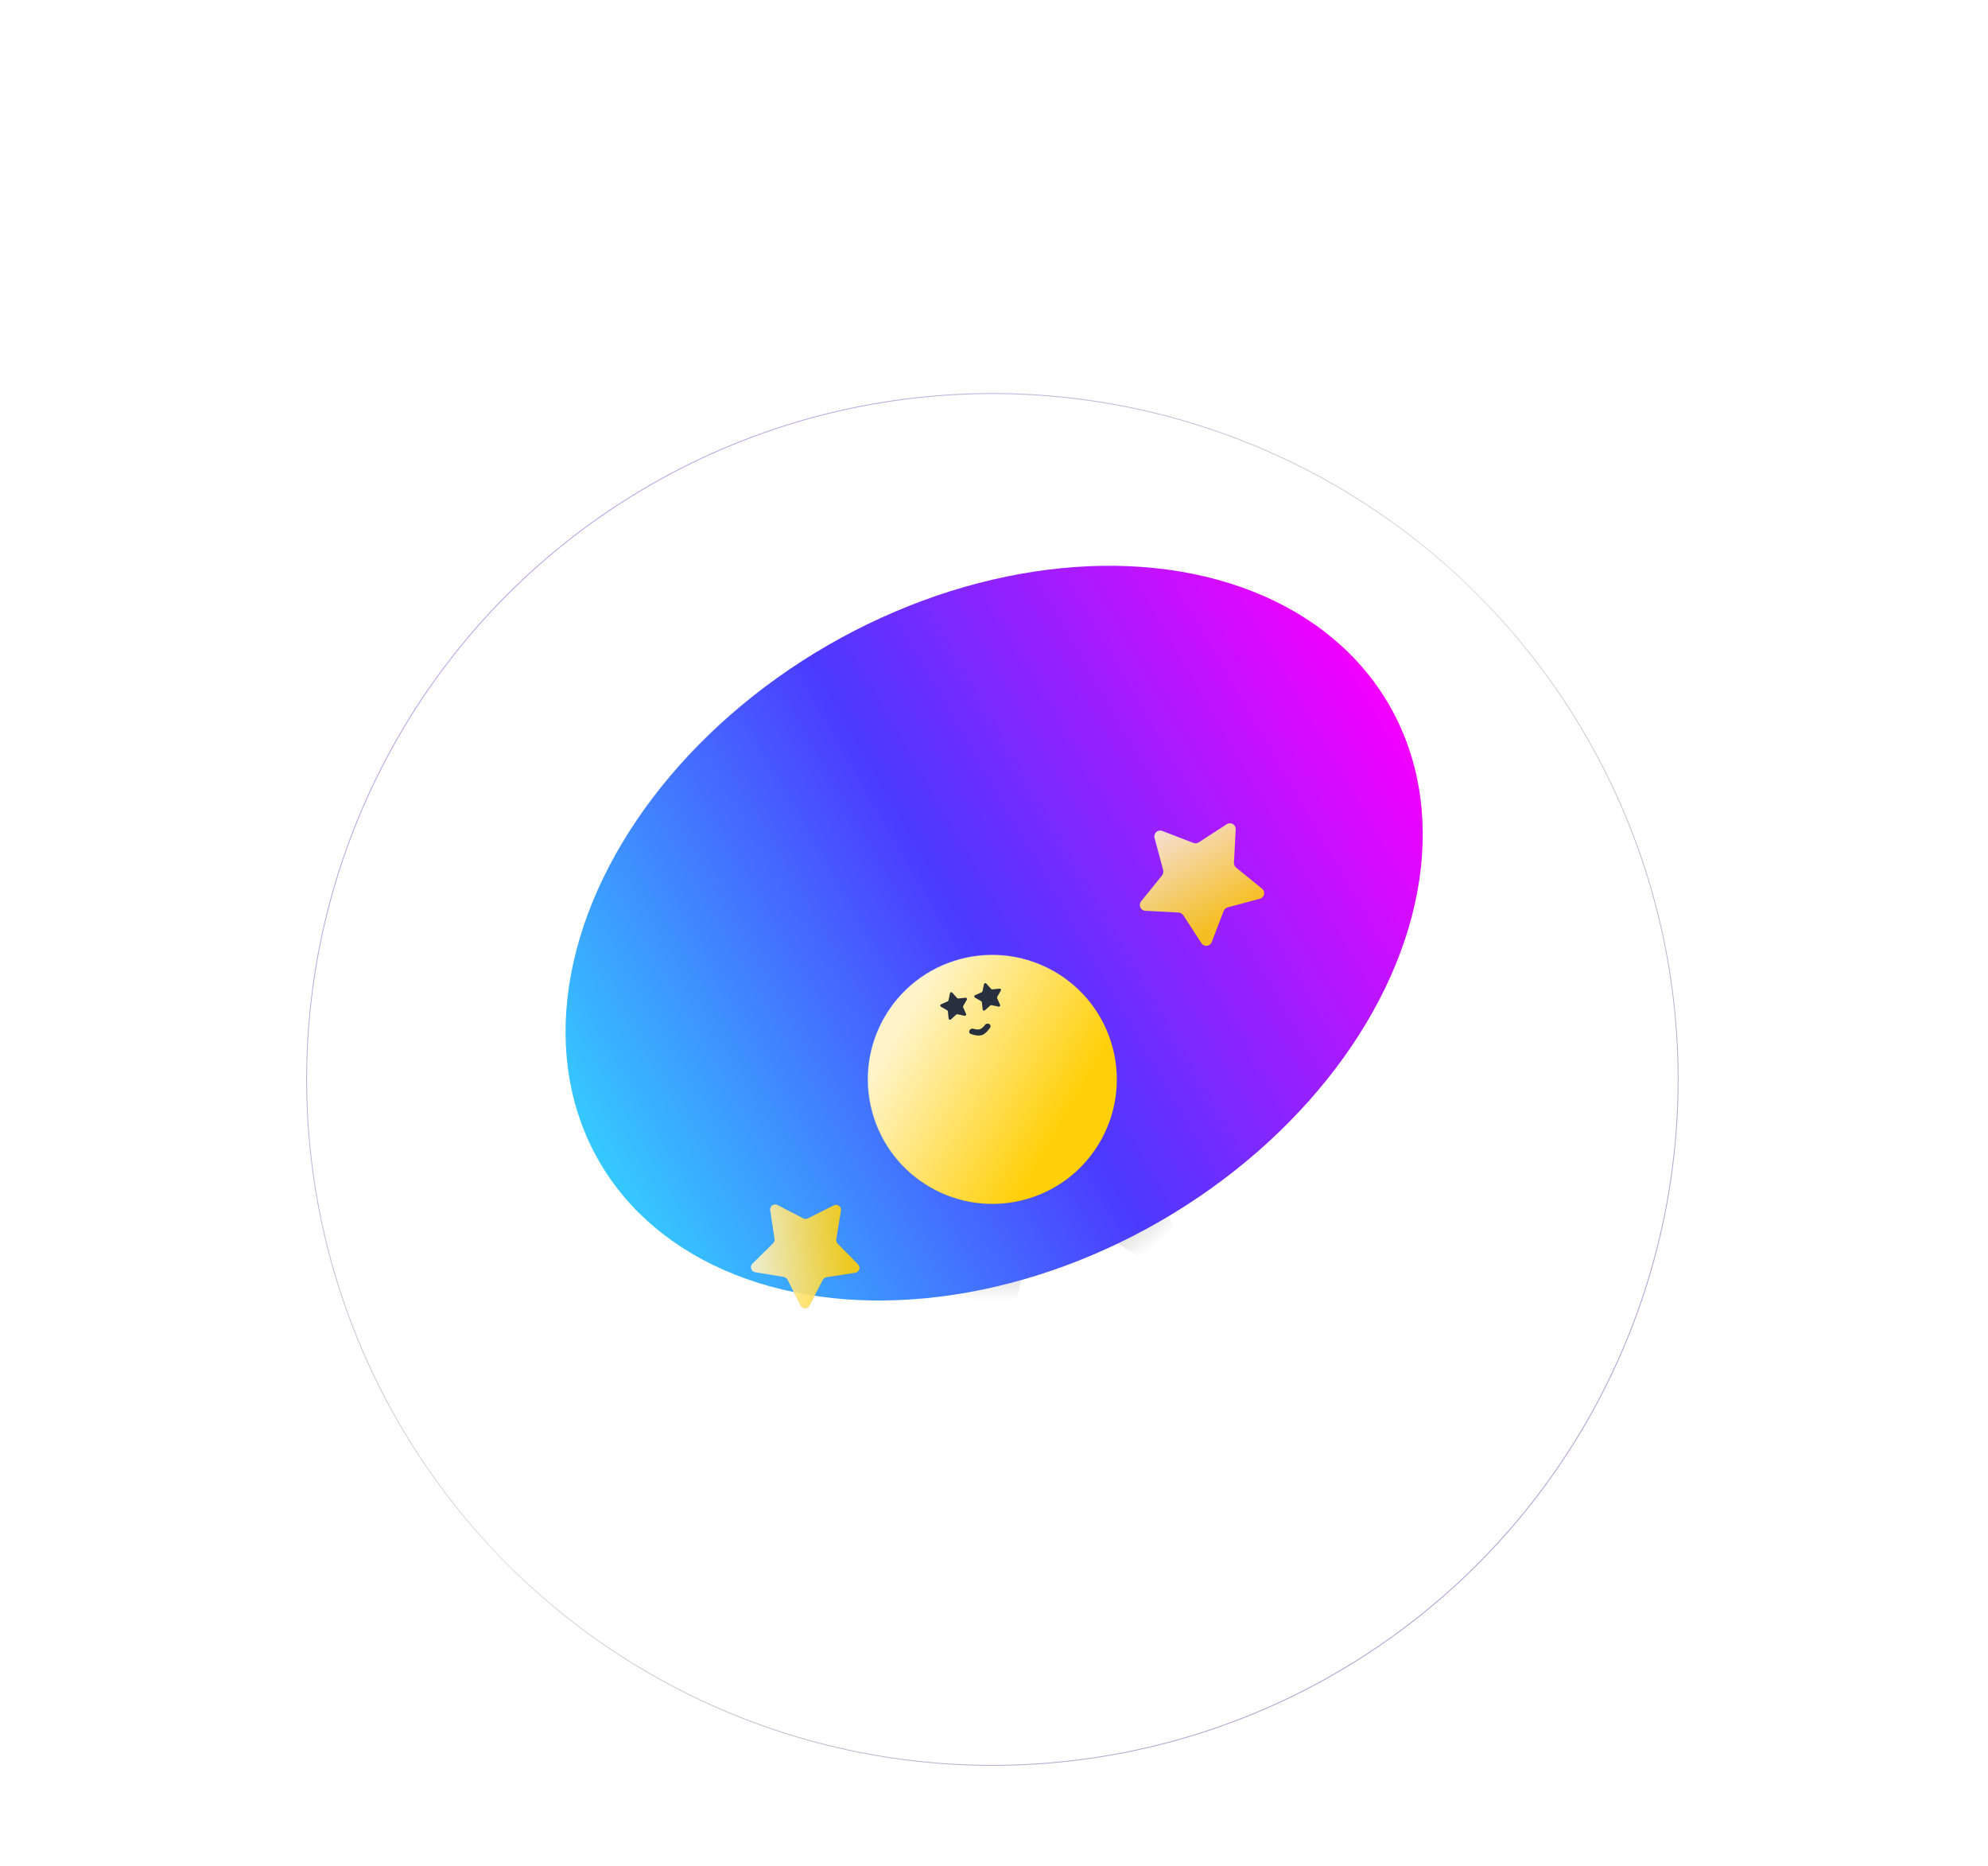 <svg width="1231" height="1155" viewBox="0 0 1231 1155" fill="none" xmlns="http://www.w3.org/2000/svg">
    <style> @keyframes spin { 0% { transform: rotate(0deg); } 100% { transform: rotate(360deg); }} .sun-rays { transform-origin: 614.5px 668.25px; animation: spin 12s linear infinite; } </style>
    <path opacity="0.9"
        d="M739.289 627.518C740.616 624.917 744.333 624.917 745.66 627.518L748.612 633.304C749.167 634.391 750.208 635.148 751.414 635.34L757.829 636.359C760.713 636.818 761.861 640.353 759.798 642.419L755.208 647.015C754.345 647.878 753.947 649.103 754.138 650.309L755.149 656.725C755.604 659.609 752.598 661.794 749.995 660.47L744.206 657.524C743.118 656.971 741.83 656.971 740.742 657.524L734.953 660.47C732.351 661.793 729.344 659.609 729.799 656.725L730.812 650.309C731.002 649.103 730.604 647.878 729.741 647.015L725.15 642.419C723.087 640.353 724.236 636.818 727.119 636.359L733.534 635.34C734.74 635.148 735.781 634.391 736.336 633.304L739.289 627.518Z"
        fill="url(#paint0_linear_6595_12669)" stroke="url(#paint1_linear_6595_12669)" stroke-width="0.243" />
    <path opacity="0.9"
        d="M457.349 684.165C457.218 681.635 460.01 680.023 462.136 681.401L466.161 684.011C467.05 684.588 468.161 684.704 469.15 684.325L473.63 682.61C475.995 681.703 478.392 683.86 477.738 686.308L476.499 690.943C476.226 691.966 476.458 693.059 477.124 693.882L480.141 697.612C481.734 699.582 480.422 702.529 477.892 702.663L473.102 702.916C472.044 702.972 471.076 703.531 470.499 704.419L467.884 708.441C466.503 710.565 463.295 710.228 462.386 707.863L460.664 703.385C460.284 702.397 459.454 701.649 458.431 701.374L453.797 700.13C451.351 699.472 450.681 696.318 452.649 694.723L456.374 691.701C457.197 691.034 457.652 690.013 457.597 688.956L457.349 684.165Z"
        fill="url(#paint2_linear_6595_12669)" stroke="url(#paint3_linear_6595_12669)" stroke-width="0.211" />
    <path
        d="M608.989 479.408C610.164 474.37 617.336 474.37 618.511 479.408L643.057 584.613C643.818 587.873 647.556 589.422 650.4 587.654L742.147 530.619C746.54 527.888 751.612 532.96 748.881 537.353L691.846 629.1C690.078 631.944 691.627 635.682 694.887 636.443L800.092 660.989C805.13 662.164 805.13 669.336 800.092 670.511L694.887 695.057C691.627 695.818 690.078 699.556 691.846 702.4L748.881 794.147C751.612 798.54 746.54 803.612 742.147 800.881L650.4 743.846C647.556 742.078 643.818 743.627 643.057 746.887L618.511 852.092C617.336 857.13 610.164 857.13 608.989 852.092L584.443 746.887C583.682 743.627 579.944 742.078 577.1 743.846L485.353 800.881C480.96 803.612 475.888 798.54 478.619 794.147L535.654 702.4C537.422 699.556 535.873 695.818 532.613 695.057L427.408 670.511C422.37 669.336 422.37 662.164 427.408 660.989L532.613 636.443C535.873 635.682 537.422 631.944 535.654 629.1L478.619 537.353C475.888 532.96 480.96 527.888 485.353 530.619L577.1 587.654C579.944 589.422 583.682 587.873 584.443 584.613L608.989 479.408Z"
        fill="url(#paint4_radial_6595_12669)" class="sun-rays" />
    <g filter="url(#filter0_f_6595_12669)">
        <ellipse cx="615.59" cy="577.679" rx="205.829" ry="282.464" transform="rotate(-120 615.59 577.679)"
            fill="url(#paint5_linear_6595_12669)" />
    </g>
    <path opacity="0.9"
        d="M759.636 510.24C762.086 508.652 765.303 510.509 765.153 513.425L764.088 534C764.025 535.219 764.548 536.394 765.497 537.163L781.498 550.139C783.766 551.978 782.994 555.612 780.174 556.37L760.278 561.714C759.099 562.031 758.142 562.893 757.703 564.032L750.309 583.26C749.26 585.985 745.565 586.373 743.973 583.926L732.742 566.656C732.076 565.632 730.961 564.988 729.742 564.924L709.17 563.833C706.255 563.678 704.743 560.283 706.578 558.013L719.533 541.995C720.301 541.045 720.569 539.785 720.254 538.606L714.934 518.703C714.18 515.883 716.942 513.397 719.668 514.441L738.906 521.811C740.046 522.248 741.326 522.113 742.35 521.449L759.636 510.24Z"
        fill="url(#paint6_linear_6595_12669)" stroke="url(#paint7_linear_6595_12669)" stroke-width="0.243" />
    <path opacity="0.9"
        d="M476.928 749.202C476.55 746.697 479.171 744.818 481.421 745.981L497.303 754.187C498.244 754.673 499.361 754.68 500.308 754.205L516.293 746.202C518.558 745.067 521.154 746.979 520.744 749.479L517.847 767.118C517.675 768.164 518.014 769.228 518.758 769.983L531.31 782.711C533.089 784.515 532.073 787.575 529.568 787.958L511.897 790.653C510.849 790.813 509.941 791.464 509.454 792.405L501.228 808.275C500.062 810.525 496.837 810.505 495.7 808.241L487.674 792.267C487.199 791.32 486.299 790.658 485.254 790.485L467.618 787.566C465.118 787.152 464.142 784.079 465.944 782.298L478.655 769.729C479.408 768.984 479.761 767.924 479.603 766.877L476.928 749.202Z"
        fill="url(#paint8_linear_6595_12669)" stroke="url(#paint9_linear_6595_12669)" stroke-width="0.211" />
    <path
        d="M594.556 593.818C635.663 582.804 677.917 607.198 688.932 648.306C699.946 689.413 675.552 731.667 634.444 742.682C593.337 753.696 551.083 729.302 540.068 688.194C529.054 647.087 553.448 604.833 594.556 593.818Z"
        fill="url(#paint10_linear_6595_12669)" stroke="url(#paint11_linear_6595_12669)" stroke-width="0.534" />
    <path
        d="M600.195 639.153C599.74 637.774 601.353 636.425 602.738 636.86C604.102 637.288 605.593 637.522 606.793 637.126C607.994 636.73 609.053 635.655 609.895 634.499C610.749 633.325 612.848 633.45 613.303 634.828C613.441 635.248 613.396 635.706 613.153 636.075C612.355 637.289 610.347 640.024 608.004 640.796C605.662 641.569 602.42 640.566 601.057 640.066C600.642 639.914 600.333 639.573 600.195 639.153Z"
        fill="#28303F" />
    <path
        d="M588.238 614.896C588.379 614.235 589.21 614.012 589.663 614.514L592.682 617.863C592.86 618.06 593.12 618.16 593.384 618.133L597.869 617.664C598.542 617.594 599.01 618.316 598.673 618.901L596.42 622.808C596.288 623.038 596.273 623.317 596.381 623.558L598.212 627.679C598.487 628.297 597.946 628.966 597.284 628.826L592.872 627.891C592.613 627.836 592.344 627.909 592.147 628.086L588.793 631.101C588.291 631.553 587.487 631.245 587.416 630.572L586.942 626.088C586.914 625.824 586.762 625.59 586.533 625.458L582.629 623.2C582.043 622.862 582.088 622.002 582.706 621.727L586.825 619.89C587.066 619.782 587.242 619.565 587.297 619.306L588.238 614.896Z"
        fill="#28303F" />
    <path
        d="M609.292 609.255C609.433 608.594 610.265 608.371 610.717 608.873L613.737 612.223C613.914 612.419 614.175 612.519 614.438 612.492L618.924 612.023C619.596 611.953 620.065 612.675 619.727 613.261L617.475 617.168C617.343 617.397 617.328 617.676 617.436 617.918L619.267 622.039C619.542 622.657 619 623.326 618.339 623.185L613.927 622.251C613.668 622.196 613.398 622.268 613.201 622.445L609.848 625.46C609.345 625.913 608.542 625.604 608.471 624.932L607.996 620.447C607.969 620.184 607.817 619.95 607.587 619.817L603.683 617.56C603.098 617.221 603.143 616.362 603.761 616.086L607.879 614.249C608.121 614.142 608.297 613.925 608.352 613.666L609.292 609.255Z"
        fill="#28303F" />
    <circle opacity="0.55" cx="614.5" cy="668.25" r="424.621" stroke="url(#paint12_linear_6595_12669)"
        stroke-width="0.508" />
    <defs>
        <filter id="filter0_f_6595_12669" x="0.78" y="0.895" width="1229.62" height="1153.57"
            filterUnits="userSpaceOnUse" color-interpolation-filters="sRGB">
            <feFlood flood-opacity="0" result="BackgroundImageFix" />
            <feBlend mode="normal" in="SourceGraphic" in2="BackgroundImageFix" result="shape" />
            <feGaussianBlur stdDeviation="174.676" result="effect1_foregroundBlur_6595_12669" />
        </filter>
        <linearGradient id="paint0_linear_6595_12669" x1="713.468" y1="627.952" x2="771.48" y2="661.445"
            gradientUnits="userSpaceOnUse">
            <stop offset="0.201" stop-color="#FFF4C9" />
            <stop offset="0.73" stop-color="#FFD00A" />
        </linearGradient>
        <linearGradient id="paint1_linear_6595_12669" x1="724.102" y1="630.466" x2="759.416" y2="659.314"
            gradientUnits="userSpaceOnUse">
            <stop stop-color="white" stop-opacity="0.3" />
            <stop offset="1" stop-color="#191C22" stop-opacity="0.05" />
        </linearGradient>
        <linearGradient id="paint2_linear_6595_12669" x1="439.296" y1="694.592" x2="493.824" y2="694.592"
            gradientUnits="userSpaceOnUse">
            <stop offset="0.201" stop-color="#FFF4C9" />
            <stop offset="0.73" stop-color="#FFD00A" />
        </linearGradient>
        <linearGradient id="paint3_linear_6595_12669" x1="447.816" y1="692.036" x2="484.452" y2="698"
            gradientUnits="userSpaceOnUse">
            <stop stop-color="white" stop-opacity="0.3" />
            <stop offset="1" stop-color="#191C22" stop-opacity="0.05" />
        </linearGradient>
        <radialGradient id="paint4_radial_6595_12669" cx="0" cy="0" r="1" gradientUnits="userSpaceOnUse"
            gradientTransform="translate(613.75 665.75) rotate(90.015) scale(139.797 154.713)">
            <stop stop-color="#FFE784" />
            <stop offset="0.189" stop-color="#FFF1B5" />
            <stop offset="1" stop-color="#0E0E0E" stop-opacity="0" />
        </radialGradient>
        <linearGradient id="paint5_linear_6595_12669" x1="615.59" y1="295.215" x2="615.59" y2="860.143"
            gradientUnits="userSpaceOnUse">
            <stop stop-color="#35C9FF" />
            <stop offset="0.481" stop-color="#4C39FF" />
            <stop offset="1" stop-color="#F400FF" />
        </linearGradient>
        <linearGradient id="paint6_linear_6595_12669" x1="711.241" y1="490.039" x2="774.976" y2="600.431"
            gradientUnits="userSpaceOnUse">
            <stop offset="0.201" stop-color="#FFF4C9" />
            <stop offset="0.73" stop-color="#FFD00A" />
        </linearGradient>
        <linearGradient id="paint7_linear_6595_12669" x1="726.374" y1="504.3" x2="757.122" y2="585.441"
            gradientUnits="userSpaceOnUse">
            <stop stop-color="white" stop-opacity="0.3" />
            <stop offset="1" stop-color="#191C22" stop-opacity="0.05" />
        </linearGradient>
        <linearGradient id="paint8_linear_6595_12669" x1="443.638" y1="780.225" x2="553.712" y2="769.359"
            gradientUnits="userSpaceOnUse">
            <stop offset="0.201" stop-color="#FFF4C9" />
            <stop offset="0.73" stop-color="#FFD00A" />
        </linearGradient>
        <linearGradient id="paint9_linear_6595_12669" x1="460.328" y1="773.367" x2="535.473" y2="778.106"
            gradientUnits="userSpaceOnUse">
            <stop stop-color="white" stop-opacity="0.3" />
            <stop offset="1" stop-color="#191C22" stop-opacity="0.05" />
        </linearGradient>
        <linearGradient id="paint10_linear_6595_12669" x1="519.796" y1="613.574" x2="709.202" y2="722.928"
            gradientUnits="userSpaceOnUse">
            <stop offset="0.201" stop-color="#FFF4C9" />
            <stop offset="0.73" stop-color="#FFD00A" />
        </linearGradient>
        <linearGradient id="paint11_linear_6595_12669" x1="554.517" y1="621.782" x2="669.813" y2="715.97"
            gradientUnits="userSpaceOnUse">
            <stop stop-color="white" stop-opacity="0.3" />
            <stop offset="1" stop-color="#191C22" stop-opacity="0.05" />
        </linearGradient>
        <linearGradient id="paint12_linear_6595_12669" x1="189.625" y1="243.375" x2="1039.38" y2="1093.13"
            gradientUnits="userSpaceOnUse">
            <stop offset="0.119" stop-color="#6F47DA" />
            <stop offset="0.492" stop-color="#28303F" stop-opacity="0.3" />
            <stop offset="0.841" stop-color="#684DAF" />
        </linearGradient>
    </defs>
</svg>